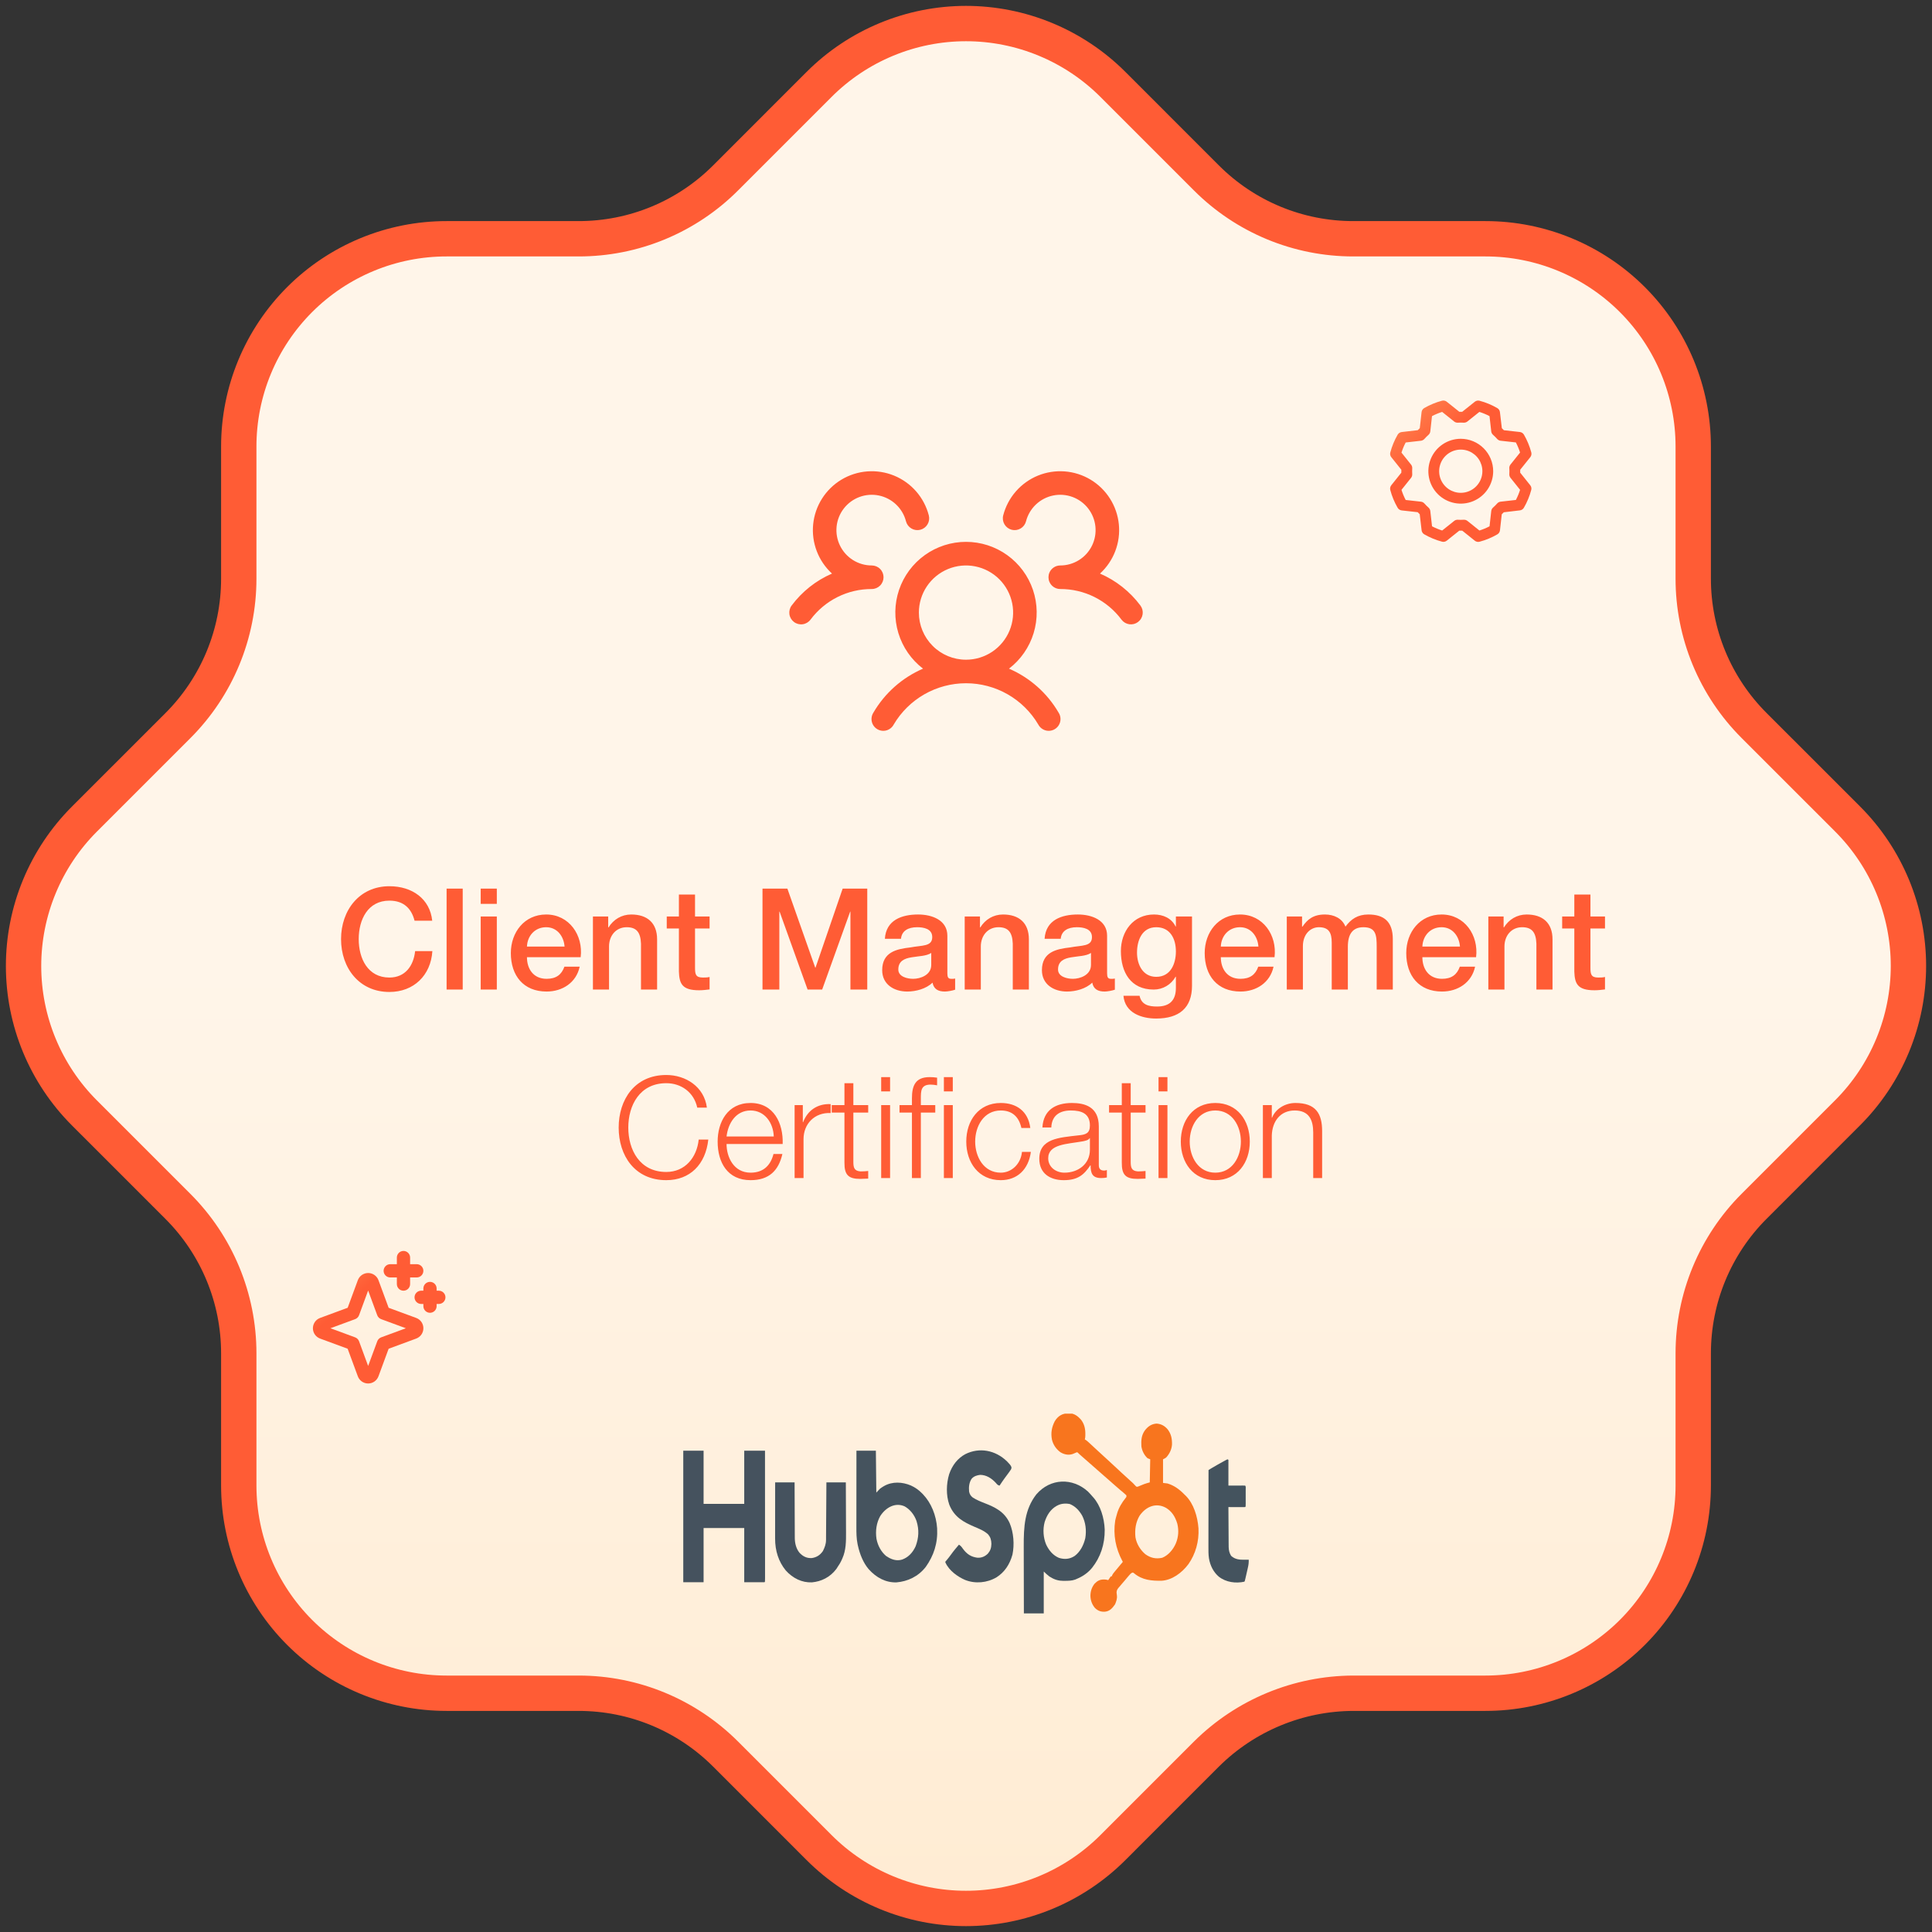 <svg xmlns="http://www.w3.org/2000/svg" width="164" height="164" viewBox="0 0 164 164" fill="none"><rect x="0" y="0" width="164" height="164" fill="#333333" stroke="none"/><path d="M148.896 102.4L156.834 94.462C158.472 92.824 159.771 90.88 160.657 88.74C161.544 86.601 162 84.307 162 81.991C162 79.675 161.544 77.382 160.657 75.242C159.771 73.102 158.472 71.158 156.834 69.52L148.896 61.583C147.257 59.946 145.957 58.002 145.071 55.862C144.185 53.722 143.73 51.428 143.732 49.112V37.903C143.732 33.226 141.874 28.741 138.567 25.433C135.259 22.126 130.774 20.268 126.097 20.268H114.879C112.563 20.27 110.269 19.815 108.129 18.929C105.989 18.043 104.045 16.743 102.408 15.104L94.471 7.166C92.833 5.528 90.889 4.229 88.749 3.343C86.609 2.456 84.316 2 82 2C79.684 2 77.391 2.456 75.251 3.343C73.111 4.229 71.167 5.528 69.529 7.166L61.592 15.104C59.955 16.743 58.011 18.043 55.871 18.929C53.731 19.815 51.437 20.27 49.121 20.268H37.912C35.596 20.267 33.301 20.722 31.161 21.608C29.02 22.494 27.075 23.792 25.436 25.43C23.798 27.068 22.498 29.012 21.611 31.152C20.724 33.293 20.268 35.587 20.268 37.903V49.121C20.268 53.805 18.41 58.285 15.104 61.592L7.166 69.529C5.528 71.167 4.229 73.111 3.343 75.251C2.456 77.391 2 79.684 2 82C2 84.316 2.456 86.609 3.343 88.749C4.229 90.889 5.528 92.833 7.166 94.471L15.104 102.408C18.41 105.715 20.268 110.195 20.268 114.879V126.097C20.268 130.774 22.126 135.26 25.433 138.567C28.741 141.874 33.226 143.732 37.903 143.732H49.121C53.805 143.732 58.285 145.59 61.592 148.896L69.529 156.834C71.167 158.472 73.111 159.771 75.251 160.657C77.391 161.544 79.684 162 82 162C84.316 162 86.609 161.544 88.749 160.657C90.889 159.771 92.833 158.472 94.471 156.834L102.408 148.896C105.725 145.602 110.205 143.747 114.879 143.732H126.097C130.774 143.732 135.259 141.874 138.567 138.567C141.874 135.26 143.732 130.774 143.732 126.097V114.879C143.732 110.195 145.59 105.706 148.896 102.4Z" fill="url(#paint0_linear_452_125)" stroke="#FF5C35" stroke-width="3" stroke-linecap="round" stroke-linejoin="round"></path><g clip-path="url(#clip0_452_125)"><path d="M35.328 111.874L32.99 111.012L32.127 108.672C32.06 108.493 31.941 108.338 31.784 108.229C31.628 108.12 31.441 108.061 31.25 108.061C31.059 108.061 30.873 108.12 30.716 108.229C30.56 108.338 30.44 108.493 30.374 108.672L29.512 111.012L27.172 111.874C26.993 111.94 26.838 112.059 26.729 112.216C26.62 112.373 26.561 112.559 26.561 112.75C26.561 112.941 26.62 113.127 26.729 113.284C26.838 113.441 26.993 113.56 27.172 113.626L29.51 114.488L30.374 116.828C30.44 117.007 30.56 117.162 30.716 117.271C30.873 117.38 31.059 117.439 31.25 117.439C31.441 117.439 31.628 117.38 31.784 117.271C31.941 117.162 32.06 117.007 32.127 116.828L32.989 114.49L35.328 113.626C35.508 113.56 35.662 113.441 35.772 113.284C35.881 113.127 35.939 112.941 35.939 112.75C35.939 112.559 35.881 112.373 35.772 112.216C35.662 112.059 35.508 111.94 35.328 111.874ZM32.358 113.522C32.281 113.55 32.212 113.595 32.154 113.652C32.097 113.71 32.052 113.779 32.024 113.855L31.25 115.951L30.478 113.855C30.45 113.779 30.406 113.71 30.348 113.652C30.291 113.595 30.221 113.55 30.145 113.522L28.05 112.75L30.145 111.978C30.221 111.95 30.291 111.905 30.348 111.848C30.406 111.79 30.45 111.721 30.478 111.645L31.25 109.549L32.022 111.645C32.05 111.721 32.095 111.79 32.152 111.848C32.21 111.905 32.279 111.95 32.356 111.978L34.451 112.75L32.358 113.522ZM32.563 107.875C32.563 107.726 32.622 107.583 32.728 107.477C32.833 107.372 32.976 107.312 33.125 107.312H33.688V106.75C33.688 106.601 33.747 106.458 33.853 106.352C33.958 106.247 34.101 106.188 34.25 106.188C34.4 106.188 34.543 106.247 34.648 106.352C34.754 106.458 34.813 106.601 34.813 106.75V107.312H35.375C35.525 107.312 35.668 107.372 35.773 107.477C35.879 107.583 35.938 107.726 35.938 107.875C35.938 108.024 35.879 108.167 35.773 108.273C35.668 108.378 35.525 108.438 35.375 108.438H34.813V109C34.813 109.149 34.754 109.292 34.648 109.398C34.543 109.503 34.4 109.562 34.25 109.562C34.101 109.562 33.958 109.503 33.853 109.398C33.747 109.292 33.688 109.149 33.688 109V108.438H33.125C32.976 108.438 32.833 108.378 32.728 108.273C32.622 108.167 32.563 108.024 32.563 107.875ZM37.813 110.125C37.813 110.274 37.754 110.417 37.648 110.523C37.543 110.628 37.4 110.688 37.25 110.688H37.063V110.875C37.063 111.024 37.004 111.167 36.898 111.273C36.793 111.378 36.65 111.438 36.5 111.438C36.351 111.438 36.208 111.378 36.103 111.273C35.997 111.167 35.938 111.024 35.938 110.875V110.688H35.75C35.601 110.688 35.458 110.628 35.353 110.523C35.247 110.417 35.188 110.274 35.188 110.125C35.188 109.976 35.247 109.833 35.353 109.727C35.458 109.622 35.601 109.562 35.75 109.562H35.938V109.375C35.938 109.226 35.997 109.083 36.103 108.977C36.208 108.872 36.351 108.812 36.5 108.812C36.65 108.812 36.793 108.872 36.898 108.977C37.004 109.083 37.063 109.226 37.063 109.375V109.562H37.25C37.4 109.562 37.543 109.622 37.648 109.727C37.754 109.833 37.813 109.976 37.813 110.125Z" fill="url(#paint1_radial_452_125)"></path></g><path d="M123.999 37.247C123.455 37.247 122.923 37.409 122.47 37.711C122.018 38.013 121.665 38.443 121.457 38.946C121.248 39.449 121.194 40.002 121.3 40.536C121.406 41.07 121.668 41.56 122.053 41.945C122.438 42.33 122.928 42.592 123.462 42.698C123.996 42.804 124.549 42.75 125.052 42.541C125.555 42.333 125.985 41.98 126.287 41.528C126.59 41.075 126.751 40.543 126.751 39.999C126.75 39.27 126.46 38.57 125.944 38.054C125.428 37.538 124.729 37.248 123.999 37.247ZM123.999 41.834C123.636 41.834 123.282 41.726 122.98 41.525C122.678 41.323 122.443 41.036 122.304 40.701C122.165 40.366 122.129 39.997 122.2 39.641C122.271 39.285 122.445 38.959 122.702 38.702C122.958 38.445 123.285 38.271 123.641 38.2C123.997 38.129 124.366 38.165 124.701 38.304C125.036 38.443 125.323 38.678 125.525 38.98C125.726 39.282 125.834 39.636 125.834 39.999C125.834 40.486 125.64 40.952 125.296 41.296C124.952 41.64 124.486 41.834 123.999 41.834ZM129.044 40.123C129.047 40.04 129.047 39.958 129.044 39.875L129.9 38.807C129.944 38.751 129.976 38.685 129.99 38.614C130.005 38.544 130.003 38.471 129.984 38.402C129.844 37.875 129.634 37.369 129.361 36.897C129.325 36.835 129.275 36.783 129.215 36.744C129.156 36.705 129.088 36.68 129.017 36.672L127.657 36.52C127.6 36.461 127.543 36.403 127.485 36.348L127.324 34.985C127.316 34.914 127.291 34.846 127.252 34.786C127.213 34.727 127.16 34.677 127.098 34.641C126.627 34.368 126.12 34.158 125.594 34.018C125.524 33.999 125.451 33.998 125.381 34.012C125.311 34.027 125.245 34.058 125.189 34.103L124.123 34.954C124.04 34.954 123.958 34.954 123.875 34.954L122.807 34.1C122.751 34.056 122.685 34.025 122.614 34.01C122.544 33.995 122.471 33.997 122.402 34.016C121.875 34.156 121.369 34.366 120.897 34.639C120.835 34.675 120.783 34.725 120.744 34.785C120.704 34.844 120.68 34.912 120.672 34.983L120.52 36.346C120.461 36.402 120.403 36.46 120.348 36.517L118.985 36.674C118.914 36.682 118.846 36.707 118.786 36.746C118.727 36.785 118.677 36.838 118.641 36.9C118.368 37.372 118.158 37.878 118.018 38.405C117.999 38.474 117.997 38.547 118.012 38.617C118.027 38.688 118.058 38.754 118.103 38.809L118.954 39.875C118.954 39.958 118.954 40.04 118.954 40.123L118.1 41.192C118.056 41.248 118.024 41.314 118.01 41.384C117.995 41.454 117.997 41.527 118.016 41.596C118.156 42.123 118.366 42.63 118.639 43.101C118.675 43.163 118.725 43.216 118.785 43.255C118.844 43.294 118.912 43.318 118.983 43.327L120.343 43.478C120.4 43.538 120.457 43.595 120.515 43.65L120.674 45.013C120.682 45.084 120.707 45.152 120.746 45.212C120.785 45.272 120.838 45.322 120.9 45.357C121.372 45.63 121.878 45.84 122.405 45.98C122.474 45.999 122.547 46.001 122.617 45.986C122.688 45.971 122.753 45.94 122.81 45.895L123.875 45.044C123.958 45.047 124.04 45.047 124.123 45.044L125.192 45.9C125.248 45.944 125.314 45.975 125.384 45.99C125.454 46.005 125.527 46.003 125.596 45.984C126.123 45.844 126.63 45.635 127.101 45.361C127.163 45.325 127.216 45.275 127.255 45.215C127.294 45.156 127.318 45.088 127.327 45.017L127.478 43.657C127.538 43.6 127.595 43.543 127.65 43.485L129.013 43.324C129.084 43.316 129.152 43.291 129.212 43.252C129.272 43.213 129.321 43.16 129.357 43.098C129.631 42.627 129.84 42.12 129.98 41.593C129.999 41.524 130.001 41.451 129.986 41.381C129.971 41.311 129.94 41.245 129.895 41.189L129.044 40.123ZM128.121 39.75C128.131 39.916 128.131 40.082 128.121 40.248C128.114 40.361 128.15 40.473 128.221 40.562L129.034 41.579C128.941 41.875 128.822 42.163 128.677 42.439L127.382 42.585C127.269 42.598 127.165 42.652 127.089 42.737C126.979 42.861 126.861 42.978 126.737 43.089C126.652 43.164 126.598 43.268 126.586 43.381L126.442 44.676C126.167 44.82 125.879 44.94 125.582 45.033L124.565 44.219C124.484 44.154 124.383 44.119 124.278 44.119H124.251C124.085 44.129 123.919 44.129 123.753 44.119C123.64 44.112 123.528 44.148 123.439 44.219L122.42 45.033C122.123 44.939 121.835 44.82 121.56 44.676L121.413 43.382C121.4 43.269 121.347 43.165 121.262 43.089C121.137 42.979 121.02 42.861 120.91 42.737C120.834 42.652 120.73 42.598 120.617 42.586L119.323 42.441C119.178 42.166 119.059 41.878 118.966 41.581L119.779 40.564C119.85 40.476 119.886 40.364 119.879 40.25C119.869 40.084 119.869 39.918 119.879 39.753C119.886 39.639 119.85 39.527 119.779 39.438L118.966 38.42C119.059 38.123 119.178 37.835 119.323 37.56L120.617 37.413C120.729 37.4 120.834 37.346 120.909 37.262C121.019 37.138 121.137 37.02 121.261 36.91C121.346 36.834 121.4 36.73 121.413 36.617L121.557 35.323C121.832 35.178 122.12 35.059 122.417 34.965L123.434 35.779C123.523 35.85 123.635 35.886 123.748 35.879C123.914 35.869 124.08 35.869 124.246 35.879C124.359 35.886 124.471 35.85 124.56 35.779L125.579 34.965C125.875 35.059 126.163 35.178 126.439 35.323L126.585 36.617C126.598 36.73 126.652 36.834 126.737 36.909C126.861 37.019 126.978 37.137 127.089 37.261C127.164 37.346 127.268 37.4 127.381 37.412L128.676 37.556C128.82 37.832 128.939 38.12 129.033 38.416L128.219 39.433C128.148 39.523 128.112 39.636 128.119 39.75H128.121Z" fill="url(#paint2_radial_452_125)"></path><path d="M96.6 52.8C96.495 52.879 96.376 52.936 96.249 52.969C96.121 53.001 95.989 53.008 95.859 52.99C95.729 52.971 95.604 52.927 95.491 52.861C95.378 52.794 95.279 52.705 95.2 52.6C94.598 51.79 93.813 51.133 92.91 50.681C92.007 50.229 91.01 49.996 90 50C89.804 50 89.612 49.942 89.448 49.833C89.284 49.725 89.156 49.57 89.079 49.389C89.027 49.266 89.001 49.134 89.001 49C89.001 48.867 89.027 48.734 89.079 48.611C89.156 48.43 89.284 48.276 89.448 48.167C89.612 48.058 89.804 48 90 48C90.561 48 91.111 47.843 91.587 47.546C92.064 47.249 92.447 46.824 92.694 46.321C92.941 45.817 93.042 45.254 92.985 44.696C92.928 44.137 92.715 43.606 92.372 43.163C92.028 42.719 91.567 42.381 91.041 42.186C90.514 41.992 89.944 41.949 89.395 42.062C88.845 42.175 88.338 42.44 87.932 42.827C87.525 43.214 87.236 43.707 87.095 44.25C87.062 44.377 87.005 44.497 86.926 44.602C86.847 44.707 86.748 44.795 86.635 44.862C86.522 44.928 86.397 44.972 86.266 44.991C86.136 45.009 86.004 45.002 85.877 44.969C85.749 44.936 85.63 44.878 85.525 44.799C85.42 44.72 85.332 44.621 85.265 44.508C85.198 44.395 85.154 44.27 85.136 44.14C85.118 44.01 85.125 43.877 85.158 43.75C85.353 42.997 85.72 42.299 86.232 41.713C86.744 41.127 87.385 40.668 88.105 40.373C88.826 40.079 89.605 39.956 90.38 40.016C91.156 40.075 91.907 40.315 92.575 40.715C93.241 41.116 93.806 41.667 94.222 42.325C94.639 42.982 94.896 43.727 94.974 44.501C95.052 45.276 94.948 46.057 94.67 46.784C94.393 47.511 93.949 48.163 93.375 48.689C94.735 49.278 95.917 50.212 96.804 51.399C96.883 51.504 96.94 51.624 96.973 51.751C97.005 51.879 97.012 52.011 96.993 52.142C96.974 52.272 96.93 52.397 96.862 52.51C96.795 52.623 96.706 52.721 96.6 52.8ZM89.865 60.5C89.938 60.614 89.986 60.741 90.008 60.874C90.03 61.007 90.025 61.143 89.993 61.274C89.961 61.405 89.902 61.529 89.822 61.636C89.741 61.744 89.639 61.835 89.522 61.902C89.405 61.97 89.276 62.013 89.142 62.029C89.008 62.045 88.872 62.035 88.743 61.997C88.613 61.959 88.493 61.896 88.388 61.81C88.284 61.725 88.198 61.62 88.135 61.5C87.505 60.433 86.608 59.549 85.532 58.935C84.457 58.321 83.239 57.998 82 57.998C80.762 57.998 79.544 58.321 78.468 58.935C77.392 59.549 76.495 60.433 75.865 61.5C75.803 61.62 75.717 61.725 75.612 61.81C75.508 61.896 75.387 61.959 75.258 61.997C75.128 62.035 74.993 62.045 74.859 62.029C74.725 62.013 74.596 61.97 74.479 61.902C74.362 61.835 74.26 61.744 74.179 61.636C74.098 61.529 74.04 61.405 74.008 61.274C73.976 61.143 73.971 61.007 73.993 60.874C74.014 60.741 74.063 60.614 74.135 60.5C75.105 58.834 76.583 57.523 78.353 56.76C77.357 55.998 76.625 54.942 76.26 53.742C75.895 52.542 75.915 51.258 76.318 50.07C76.72 48.883 77.485 47.851 78.504 47.12C79.523 46.389 80.746 45.996 82 45.996C83.255 45.996 84.477 46.389 85.496 47.12C86.516 47.851 87.281 48.883 87.683 50.07C88.085 51.258 88.106 52.542 87.741 53.742C87.376 54.942 86.644 55.998 85.648 56.76C87.418 57.523 88.896 58.834 89.865 60.5ZM82 56C82.791 56 83.565 55.765 84.223 55.326C84.88 54.886 85.393 54.262 85.696 53.531C85.999 52.8 86.078 51.996 85.924 51.22C85.769 50.444 85.388 49.731 84.829 49.172C84.269 48.612 83.557 48.231 82.781 48.077C82.005 47.922 81.201 48.002 80.47 48.304C79.739 48.607 79.114 49.12 78.674 49.778C78.235 50.435 78 51.209 78 52C78 53.061 78.422 54.078 79.172 54.828C79.922 55.579 80.939 56 82 56ZM75 49C75 48.735 74.895 48.48 74.707 48.293C74.52 48.105 74.266 48 74 48C73.439 48 72.889 47.843 72.413 47.546C71.937 47.249 71.554 46.824 71.307 46.321C71.06 45.817 70.959 45.254 71.016 44.696C71.073 44.137 71.285 43.606 71.629 43.163C71.973 42.719 72.434 42.381 72.96 42.186C73.486 41.992 74.056 41.949 74.606 42.062C75.156 42.175 75.662 42.44 76.069 42.827C76.475 43.214 76.765 43.707 76.905 44.25C76.972 44.507 77.137 44.727 77.366 44.862C77.594 44.997 77.867 45.035 78.124 44.969C78.381 44.903 78.601 44.737 78.736 44.508C78.871 44.28 78.909 44.007 78.843 43.75C78.648 42.997 78.28 42.299 77.769 41.713C77.257 41.127 76.615 40.668 75.895 40.373C75.175 40.079 74.396 39.956 73.62 40.016C72.844 40.075 72.093 40.315 71.426 40.715C70.759 41.116 70.195 41.667 69.779 42.325C69.362 42.982 69.105 43.727 69.027 44.501C68.949 45.276 69.053 46.057 69.331 46.784C69.608 47.511 70.052 48.163 70.625 48.689C69.267 49.278 68.086 50.212 67.2 51.399C67.041 51.611 66.973 51.878 67.01 52.14C67.047 52.403 67.188 52.64 67.4 52.799C67.612 52.959 67.879 53.027 68.141 52.99C68.404 52.952 68.641 52.812 68.8 52.6C69.403 51.79 70.188 51.133 71.091 50.681C71.994 50.229 72.991 49.996 74 50C74.266 50 74.52 49.895 74.707 49.707C74.895 49.52 75 49.265 75 49Z" fill="#FF5C35"></path><path d="M36.69 78.156H35.19C34.938 77.16 34.302 76.452 33.054 76.452C31.218 76.452 30.45 78.072 30.45 79.716C30.45 81.36 31.218 82.98 33.054 82.98C34.398 82.98 35.106 81.984 35.238 80.736H36.702C36.57 82.788 35.13 84.204 33.054 84.204C30.498 84.204 28.95 82.176 28.95 79.716C28.95 77.28 30.498 75.228 33.054 75.228C34.998 75.228 36.498 76.308 36.69 78.156ZM37.91 84V75.432H39.278V84H37.91ZM40.805 76.728V75.432H42.173V76.728H40.805ZM40.805 84V77.796H42.173V84H40.805ZM44.731 80.352H47.923C47.863 79.488 47.299 78.708 46.363 78.708C45.415 78.708 44.767 79.428 44.731 80.352ZM49.291 81.252H44.731C44.731 82.224 45.259 83.088 46.399 83.088C47.203 83.088 47.671 82.74 47.911 82.056H49.207C48.919 83.412 47.743 84.168 46.399 84.168C44.443 84.168 43.363 82.824 43.363 80.904C43.363 79.14 44.515 77.628 46.363 77.628C48.319 77.628 49.519 79.392 49.291 81.252ZM50.331 84V77.796H51.627V78.708L51.651 78.732C52.071 78.048 52.767 77.628 53.583 77.628C54.939 77.628 55.779 78.336 55.779 79.74V84H54.411V80.1C54.375 79.128 54.015 78.708 53.199 78.708C52.287 78.708 51.699 79.428 51.699 80.34V84H50.331ZM56.598 78.816V77.796H57.63V75.936H58.998V77.796H60.234V78.816H58.998V82.128C58.998 82.692 59.046 82.98 59.658 82.98C59.85 82.98 60.042 82.98 60.234 82.932V83.988C59.934 84.024 59.646 84.06 59.346 84.06C57.906 84.06 57.666 83.508 57.63 82.476V78.816H56.598ZM64.726 84V75.432H66.838L69.202 82.14H69.226L71.53 75.432H73.618V84H72.19V77.388H72.166L69.79 84H68.554L66.178 77.388H66.154V84H64.726ZM80.418 79.428V82.62C80.418 82.956 80.49 83.088 80.742 83.088H80.886C80.946 83.088 81.006 83.076 81.078 83.064V84.012C80.874 84.084 80.442 84.168 80.214 84.168C79.65 84.168 79.266 83.976 79.158 83.412C78.618 83.94 77.742 84.168 77.01 84.168C75.894 84.168 74.886 83.568 74.886 82.356C74.886 80.808 76.122 80.556 77.274 80.424C78.27 80.232 79.134 80.364 79.134 79.548C79.134 78.828 78.39 78.708 77.85 78.708C77.082 78.708 76.542 79.02 76.482 79.692H75.114C75.21 78.096 76.554 77.628 77.934 77.628C79.146 77.628 80.418 78.12 80.418 79.428ZM79.05 81.912V80.892C78.63 81.168 77.982 81.156 77.37 81.264C76.782 81.36 76.254 81.576 76.254 82.296C76.254 82.92 77.034 83.088 77.514 83.088C78.114 83.088 79.05 82.776 79.05 81.912ZM81.89 84V77.796H83.186V78.708L83.21 78.732C83.63 78.048 84.326 77.628 85.142 77.628C86.498 77.628 87.338 78.336 87.338 79.74V84H85.97V80.1C85.934 79.128 85.574 78.708 84.758 78.708C83.846 78.708 83.258 79.428 83.258 80.34V84H81.89ZM93.977 79.428V82.62C93.977 82.956 94.049 83.088 94.3 83.088H94.445C94.504 83.088 94.564 83.076 94.636 83.064V84.012C94.433 84.084 94.001 84.168 93.772 84.168C93.209 84.168 92.825 83.976 92.716 83.412C92.177 83.94 91.3 84.168 90.569 84.168C89.453 84.168 88.445 83.568 88.445 82.356C88.445 80.808 89.68 80.556 90.832 80.424C91.829 80.232 92.692 80.364 92.692 79.548C92.692 78.828 91.948 78.708 91.409 78.708C90.641 78.708 90.1 79.02 90.04 79.692H88.672C88.769 78.096 90.112 77.628 91.493 77.628C92.704 77.628 93.977 78.12 93.977 79.428ZM92.609 81.912V80.892C92.189 81.168 91.54 81.156 90.928 81.264C90.341 81.36 89.812 81.576 89.812 82.296C89.812 82.92 90.593 83.088 91.073 83.088C91.672 83.088 92.609 82.776 92.609 81.912ZM101.185 77.796V83.676C101.185 85.548 100.105 86.46 98.136 86.46C96.888 86.46 95.496 85.98 95.365 84.528H96.733C96.9 85.308 97.525 85.44 98.221 85.44C99.325 85.44 99.817 84.876 99.817 83.856V82.908H99.793C99.409 83.592 98.701 84 97.933 84C95.965 84 95.148 82.512 95.148 80.736C95.148 79.068 96.192 77.628 97.957 77.628C98.737 77.628 99.445 77.94 99.793 78.648H99.817V77.796H101.185ZM98.148 82.92C99.361 82.92 99.817 81.828 99.817 80.76C99.817 79.692 99.337 78.708 98.148 78.708C96.936 78.708 96.516 79.836 96.516 80.868C96.516 81.876 97.008 82.92 98.148 82.92ZM103.63 80.352H106.822C106.762 79.488 106.198 78.708 105.262 78.708C104.314 78.708 103.666 79.428 103.63 80.352ZM108.19 81.252H103.63C103.63 82.224 104.158 83.088 105.298 83.088C106.102 83.088 106.57 82.74 106.81 82.056H108.106C107.818 83.412 106.642 84.168 105.298 84.168C103.342 84.168 102.262 82.824 102.262 80.904C102.262 79.14 103.414 77.628 105.262 77.628C107.218 77.628 108.418 79.392 108.19 81.252ZM109.23 84V77.796H110.526V78.66H110.562C110.982 78.048 111.474 77.628 112.47 77.628C113.226 77.628 113.934 77.952 114.21 78.66C114.678 78.024 115.242 77.628 116.154 77.628C117.462 77.628 118.23 78.216 118.23 79.716V84H116.862V80.376C116.862 79.38 116.802 78.708 115.734 78.708C114.81 78.708 114.414 79.308 114.414 80.364V84H113.046V80.016C113.046 79.152 112.782 78.708 111.954 78.708C111.246 78.708 110.598 79.296 110.598 80.316V84H109.23ZM120.739 80.352H123.931C123.871 79.488 123.307 78.708 122.371 78.708C121.423 78.708 120.775 79.428 120.739 80.352ZM125.299 81.252H120.739C120.739 82.224 121.267 83.088 122.407 83.088C123.211 83.088 123.679 82.74 123.919 82.056H125.215C124.927 83.412 123.751 84.168 122.407 84.168C120.451 84.168 119.371 82.824 119.371 80.904C119.371 79.14 120.523 77.628 122.371 77.628C124.327 77.628 125.527 79.392 125.299 81.252ZM126.339 84V77.796H127.635V78.708L127.659 78.732C128.079 78.048 128.775 77.628 129.591 77.628C130.947 77.628 131.787 78.336 131.787 79.74V84H130.419V80.1C130.383 79.128 130.023 78.708 129.207 78.708C128.295 78.708 127.707 79.428 127.707 80.34V84H126.339ZM132.606 78.816V77.796H133.638V75.936H135.006V77.796H136.242V78.816H135.006V82.128C135.006 82.692 135.054 82.98 135.666 82.98C135.858 82.98 136.05 82.98 136.242 82.932V83.988C135.942 84.024 135.654 84.06 135.354 84.06C133.914 84.06 133.674 83.508 133.638 82.476V78.816H132.606Z" fill="#FF5C35"></path><path d="M60.005 94.024H59.188C58.901 92.704 57.809 91.948 56.56 91.948C54.292 91.948 53.333 93.844 53.333 95.716C53.333 97.588 54.292 99.484 56.56 99.484C58.145 99.484 59.153 98.26 59.309 96.736H60.124C59.897 98.848 58.565 100.18 56.56 100.18C53.861 100.18 52.517 98.068 52.517 95.716C52.517 93.364 53.861 91.252 56.56 91.252C58.193 91.252 59.776 92.236 60.005 94.024ZM61.674 96.472H65.682C65.646 95.332 64.926 94.264 63.714 94.264C62.466 94.264 61.806 95.344 61.674 96.472ZM66.438 97.108H61.674C61.674 98.212 62.274 99.544 63.714 99.544C64.818 99.544 65.418 98.908 65.658 97.96H66.414C66.09 99.364 65.286 100.18 63.714 100.18C61.746 100.18 60.918 98.668 60.918 96.904C60.918 95.272 61.746 93.628 63.714 93.628C65.694 93.628 66.498 95.368 66.438 97.108ZM67.452 100V93.808H68.148V95.26H68.172C68.556 94.252 69.396 93.676 70.512 93.724V94.48C69.144 94.42 68.208 95.404 68.208 96.7V100H67.452ZM72.438 91.948V93.808H73.698V94.444H72.438V98.62C72.438 99.112 72.51 99.4 73.05 99.436C73.266 99.436 73.482 99.424 73.698 99.4V100.048C73.47 100.048 73.254 100.072 73.026 100.072C72.018 100.072 71.67 99.736 71.682 98.68V94.444H70.602V93.808H71.682V91.948H72.438ZM74.8 92.644V91.432H75.556V92.644H74.8ZM74.8 100V93.808H75.556V100H74.8ZM80.123 92.644V91.432H80.879V92.644H80.123ZM77.411 100V94.444H76.355V93.808H77.411V93.244C77.411 92.176 77.687 91.432 78.911 91.432C79.139 91.432 79.307 91.444 79.547 91.48V92.128C79.343 92.092 79.175 92.068 78.995 92.068C78.167 92.068 78.167 92.608 78.167 93.268V93.808H79.391V94.444H78.167V100H77.411ZM80.123 100V93.808H80.879V100H80.123ZM87.459 95.752H86.703C86.499 94.828 85.947 94.264 84.951 94.264C83.511 94.264 82.779 95.596 82.779 96.904C82.779 98.212 83.511 99.544 84.951 99.544C85.875 99.544 86.655 98.8 86.751 97.78H87.507C87.303 99.28 86.343 100.18 84.951 100.18C83.067 100.18 82.023 98.68 82.023 96.904C82.023 95.128 83.067 93.628 84.951 93.628C86.283 93.628 87.279 94.324 87.459 95.752ZM89.242 95.704H88.486C88.57 94.252 89.566 93.628 90.994 93.628C92.086 93.628 93.274 93.952 93.274 95.62V98.908C93.274 99.208 93.418 99.364 93.718 99.364C93.802 99.364 93.874 99.352 93.958 99.316V99.952C93.778 99.988 93.67 100 93.466 100C92.698 100 92.578 99.556 92.578 98.92H92.554C92.014 99.724 91.498 100.18 90.298 100.18C89.146 100.18 88.222 99.616 88.222 98.368C88.222 96.64 89.914 96.568 91.546 96.376C92.17 96.316 92.518 96.208 92.518 95.536C92.518 94.516 91.798 94.264 90.898 94.264C89.95 94.264 89.278 94.696 89.242 95.704ZM92.518 97.6V96.616H92.494C92.398 96.796 92.062 96.856 91.858 96.892C90.574 97.12 88.978 97.12 88.978 98.32C88.978 99.076 89.638 99.544 90.358 99.544C91.522 99.544 92.518 98.812 92.518 97.6ZM95.981 91.948V93.808H97.24V94.444H95.981V98.62C95.981 99.112 96.052 99.4 96.593 99.436C96.808 99.436 97.025 99.424 97.24 99.4V100.048C97.013 100.048 96.796 100.072 96.569 100.072C95.561 100.072 95.213 99.736 95.225 98.68V94.444H94.144V93.808H95.225V91.948H95.981ZM98.343 92.644V91.432H99.099V92.644H98.343ZM98.343 100V93.808H99.099V100H98.343ZM103.162 94.264C101.722 94.264 100.99 95.596 100.99 96.904C100.99 98.212 101.722 99.544 103.162 99.544C104.602 99.544 105.334 98.212 105.334 96.904C105.334 95.596 104.602 94.264 103.162 94.264ZM103.162 93.628C105.046 93.628 106.09 95.128 106.09 96.904C106.09 98.68 105.046 100.18 103.162 100.18C101.278 100.18 100.234 98.68 100.234 96.904C100.234 95.128 101.278 93.628 103.162 93.628ZM107.202 100V93.808H107.958V94.876H107.982C108.27 94.132 109.086 93.628 109.962 93.628C111.702 93.628 112.23 94.54 112.23 96.016V100H111.474V96.136C111.474 95.08 111.126 94.264 109.902 94.264C108.69 94.264 107.994 95.176 107.958 96.388V100H107.202Z" fill="#FF5C35"></path><g clip-path="url(#clip1_452_125)"><path d="M90.688 119.971C90.738 119.971 90.738 119.971 90.788 119.97C91.185 119.98 91.494 120.201 91.776 120.53C92.028 120.862 92.13 121.241 92.13 121.686C92.13 121.769 92.13 121.769 92.13 121.854C92.126 121.976 92.117 122.073 92.088 122.188C92.119 122.205 92.119 122.205 92.151 122.223C92.25 122.287 92.334 122.362 92.423 122.444C92.442 122.461 92.461 122.479 92.48 122.497C92.549 122.561 92.618 122.625 92.688 122.689C92.779 122.774 92.871 122.859 92.962 122.944C93.03 123.006 93.097 123.069 93.164 123.131C93.398 123.348 93.633 123.563 93.869 123.777C94.108 123.994 94.345 124.213 94.581 124.434C94.75 124.593 94.92 124.751 95.09 124.908C95.123 124.939 95.156 124.97 95.191 125.002C95.46 125.251 95.731 125.499 96.004 125.744C96.033 125.771 96.062 125.797 96.092 125.824C96.119 125.849 96.146 125.874 96.175 125.899C96.244 125.965 96.306 126.034 96.37 126.107C96.468 126.212 96.468 126.212 96.584 126.197C96.762 126.129 96.938 126.057 97.114 125.982C97.273 125.921 97.437 125.878 97.6 125.834C97.612 125.187 97.625 124.54 97.638 123.874C97.526 123.829 97.526 123.829 97.412 123.783C97.147 123.544 96.947 123.178 96.888 122.78C96.86 122.267 96.888 121.86 97.161 121.454C97.442 121.073 97.751 120.873 98.181 120.843C98.56 120.871 98.865 121.027 99.134 121.351C99.415 121.737 99.494 122.106 99.487 122.62C99.454 123.059 99.265 123.414 99.004 123.709C98.912 123.783 98.912 123.783 98.725 123.874C98.725 124.536 98.725 125.198 98.725 125.879C98.849 125.894 98.972 125.909 99.1 125.925C99.662 126.09 100.125 126.429 100.562 126.882C100.594 126.911 100.625 126.94 100.657 126.97C101.321 127.642 101.655 128.709 101.734 129.729C101.793 130.854 101.479 131.92 100.879 132.777C100.303 133.54 99.483 134.123 98.615 134.182C97.774 134.196 96.963 134.14 96.251 133.536C96.178 133.482 96.178 133.482 96.103 133.502C96.012 133.542 95.964 133.59 95.894 133.671C95.869 133.7 95.844 133.728 95.818 133.758C95.792 133.789 95.766 133.82 95.738 133.852C95.711 133.884 95.684 133.916 95.655 133.949C95.598 134.018 95.54 134.086 95.483 134.155C95.395 134.259 95.306 134.361 95.217 134.464C95.161 134.53 95.105 134.597 95.049 134.664C95.022 134.694 94.996 134.724 94.968 134.755C94.859 134.89 94.791 134.976 94.78 135.17C94.789 135.304 94.789 135.304 94.809 135.431C94.847 135.695 94.749 135.956 94.651 136.188C94.409 136.537 94.187 136.767 93.805 136.809C93.47 136.834 93.206 136.749 92.943 136.49C92.701 136.198 92.575 135.874 92.561 135.462C92.568 135.051 92.681 134.736 92.912 134.437C93.141 134.193 93.377 134.076 93.679 134.077C93.714 134.077 93.748 134.077 93.784 134.077C93.885 134.083 93.977 134.101 94.075 134.129C94.09 134.106 94.106 134.083 94.122 134.059C94.142 134.029 94.162 134 94.183 133.969C94.203 133.94 94.223 133.91 94.243 133.879C94.262 133.856 94.281 133.833 94.3 133.81C94.325 133.81 94.35 133.81 94.375 133.81C94.383 133.785 94.392 133.76 94.4 133.734C94.465 133.595 94.553 133.491 94.646 133.38C94.665 133.357 94.684 133.334 94.704 133.31C94.764 133.237 94.825 133.165 94.886 133.092C94.927 133.042 94.968 132.992 95.01 132.943C95.11 132.821 95.211 132.7 95.312 132.579C95.295 132.546 95.277 132.513 95.259 132.479C94.713 131.445 94.477 130.307 94.666 129.077C94.7 128.918 94.739 128.767 94.787 128.614C94.798 128.575 94.808 128.535 94.819 128.495C94.964 127.985 95.243 127.536 95.55 127.155C95.624 127.066 95.624 127.066 95.612 126.928C95.522 126.84 95.432 126.761 95.336 126.683C95.277 126.633 95.218 126.584 95.159 126.535C95.129 126.509 95.098 126.484 95.067 126.458C94.923 126.337 94.781 126.212 94.64 126.087C94.583 126.037 94.527 125.988 94.47 125.938C94.442 125.913 94.414 125.888 94.385 125.863C94.244 125.739 94.103 125.616 93.963 125.492C93.906 125.443 93.85 125.393 93.794 125.344C93.766 125.319 93.738 125.295 93.709 125.27C93.245 124.862 93.245 124.862 92.781 124.455C92.753 124.431 92.725 124.406 92.697 124.381C92.641 124.332 92.585 124.283 92.529 124.234C92.382 124.105 92.235 123.976 92.088 123.847C92.057 123.82 92.026 123.793 91.995 123.765C91.936 123.714 91.877 123.662 91.819 123.611C91.792 123.588 91.766 123.564 91.739 123.54C91.715 123.52 91.692 123.5 91.668 123.479C91.618 123.435 91.57 123.388 91.522 123.341C91.452 123.269 91.452 123.269 91.359 123.296C91.327 123.31 91.295 123.324 91.263 123.338C91.231 123.352 91.199 123.365 91.166 123.379C91.136 123.392 91.106 123.405 91.075 123.418C90.724 123.547 90.339 123.475 90.017 123.275C89.682 123.034 89.404 122.663 89.295 122.203C89.186 121.619 89.278 121.147 89.537 120.638C89.832 120.162 90.209 119.977 90.688 119.971ZM96.737 128.659C96.412 129.201 96.314 129.828 96.384 130.491C96.482 131.083 96.818 131.583 97.218 131.927C97.668 132.256 98.142 132.351 98.659 132.232C99.153 132.034 99.576 131.562 99.815 131.007C100.033 130.476 100.075 129.921 99.939 129.346C99.756 128.724 99.45 128.27 98.956 127.984C98.154 127.547 97.295 127.856 96.737 128.659Z" fill="#F8751E"></path><path d="M58 123.145C58.569 123.145 59.139 123.145 59.725 123.145C59.725 124.634 59.725 126.123 59.725 127.657C60.864 127.657 62.002 127.657 63.175 127.657C63.175 126.168 63.175 124.679 63.175 123.145C63.757 123.145 64.338 123.145 64.938 123.145C64.938 124.561 64.939 125.977 64.939 127.393C64.939 127.56 64.939 127.727 64.94 127.894C64.94 127.943 64.94 127.943 64.94 127.994C64.94 128.533 64.94 129.072 64.94 129.611C64.941 130.164 64.941 130.717 64.941 131.269C64.941 131.611 64.941 131.952 64.942 132.293C64.942 132.554 64.942 132.816 64.942 133.077C64.942 133.185 64.942 133.292 64.942 133.4C64.942 133.546 64.942 133.692 64.942 133.838C64.942 133.902 64.942 133.902 64.942 133.968C64.942 134.26 64.942 134.26 64.9 134.311C64.331 134.311 63.761 134.311 63.175 134.311C63.175 132.792 63.175 131.273 63.175 129.708C62.036 129.708 60.898 129.708 59.725 129.708C59.725 131.227 59.725 132.746 59.725 134.311C59.156 134.311 58.587 134.311 58 134.311C58 130.626 58 126.941 58 123.145Z" fill="#45525E"></path><path d="M92.35 126.609C92.48 126.739 92.603 126.877 92.725 127.019C92.751 127.047 92.777 127.075 92.803 127.104C93.414 127.79 93.736 128.85 93.775 129.841C93.789 131.088 93.414 132.192 92.699 133.089C92.32 133.546 91.877 133.831 91.375 134.038C91.339 134.053 91.303 134.069 91.266 134.085C90.98 134.186 90.694 134.188 90.398 134.191C90.357 134.192 90.316 134.193 90.274 134.193C89.889 134.191 89.537 134.103 89.193 133.889C89.152 133.865 89.112 133.84 89.07 133.815C88.904 133.694 88.753 133.544 88.6 133.4C88.6 134.573 88.6 135.746 88.6 136.954C88.043 136.954 87.486 136.954 86.913 136.954C86.91 136.044 86.908 135.134 86.907 134.223C86.906 133.8 86.905 133.377 86.904 132.954C86.903 132.585 86.902 132.216 86.902 131.847C86.902 131.652 86.902 131.457 86.901 131.262C86.894 129.598 86.976 128.13 87.972 126.851C89.163 125.469 91.044 125.425 92.35 126.609ZM89.763 127.794C89.73 127.811 89.697 127.828 89.663 127.846C89.172 128.137 88.868 128.6 88.675 129.206C88.509 129.833 88.56 130.529 88.804 131.112C89.055 131.643 89.407 132.036 89.887 132.24C90.352 132.388 90.798 132.358 91.225 132.078C91.683 131.731 91.976 131.198 92.125 130.574C92.238 129.908 92.157 129.239 91.863 128.66C91.597 128.192 91.266 127.86 90.819 127.674C90.472 127.601 90.087 127.622 89.763 127.794Z" fill="#44535E"></path><path d="M72.7 123.145C73.244 123.145 73.789 123.145 74.35 123.145C74.362 124.318 74.374 125.491 74.387 126.7C74.486 126.594 74.585 126.489 74.687 126.381C74.782 126.309 74.871 126.246 74.971 126.187C74.997 126.172 75.023 126.156 75.049 126.141C75.756 125.741 76.594 125.791 77.318 126.096C77.665 126.253 77.964 126.457 78.25 126.745C78.282 126.778 78.314 126.81 78.348 126.844C79.044 127.573 79.474 128.62 79.549 129.733C79.618 131 79.26 132.052 78.59 133C77.944 133.838 77.032 134.242 76.106 134.321C75.202 134.353 74.387 133.931 73.729 133.19C73.272 132.65 72.982 131.92 72.819 131.18C72.811 131.145 72.804 131.11 72.796 131.074C72.694 130.584 72.694 130.094 72.695 129.592C72.695 129.521 72.695 129.451 72.695 129.38C72.695 129.19 72.696 128.999 72.696 128.809C72.696 128.61 72.696 128.41 72.696 128.211C72.696 127.834 72.697 127.457 72.697 127.081C72.698 126.651 72.698 126.222 72.698 125.793C72.698 124.91 72.699 124.027 72.7 123.145ZM74.723 128.686C74.397 129.266 74.301 129.938 74.401 130.626C74.514 131.217 74.803 131.729 75.212 132.078C75.645 132.374 76.091 132.535 76.581 132.385C77.085 132.202 77.467 131.82 77.725 131.257C77.993 130.532 78.032 129.864 77.8 129.115C77.61 128.569 77.234 128.116 76.792 127.87C76.023 127.521 75.219 127.929 74.723 128.686Z" fill="#45535E"></path><path d="M85.487 124.056C85.788 124.377 85.788 124.377 85.861 124.555C85.863 124.705 85.796 124.771 85.717 124.882C85.67 124.949 85.67 124.949 85.622 125.017C85.507 125.175 85.39 125.332 85.273 125.489C85.126 125.689 84.988 125.898 84.85 126.107C84.712 126.081 84.648 126.014 84.55 125.896C84.175 125.479 83.715 125.196 83.2 125.196C82.938 125.227 82.657 125.305 82.467 125.541C82.266 125.858 82.227 126.218 82.262 126.609C82.31 126.848 82.403 126.982 82.572 127.116C82.898 127.33 83.253 127.468 83.605 127.606C84.434 127.93 85.27 128.313 85.711 129.302C86.042 130.092 86.123 131.105 85.943 131.967C85.705 132.824 85.26 133.462 84.599 133.887C83.789 134.369 82.785 134.455 81.925 134.116C81.326 133.858 80.586 133.356 80.263 132.656C80.251 132.618 80.251 132.618 80.237 132.579C80.261 132.55 80.285 132.522 80.31 132.492C80.529 132.23 80.529 132.23 80.734 131.952C80.941 131.658 81.174 131.392 81.4 131.121C81.549 131.203 81.635 131.321 81.74 131.471C82.087 131.945 82.449 132.16 82.97 132.229C83.301 132.247 83.596 132.138 83.854 131.884C84.067 131.632 84.145 131.416 84.156 131.052C84.146 130.716 84.079 130.488 83.882 130.252C83.532 129.924 83.09 129.765 82.679 129.586C81.808 129.207 81.004 128.794 80.579 127.72C80.3 126.917 80.325 125.954 80.568 125.144C80.832 124.365 81.307 123.778 81.943 123.436C83.132 122.843 84.488 123.085 85.487 124.056Z" fill="#45535D"></path><path d="M65.8 125.834C66.345 125.834 66.889 125.834 67.45 125.834C67.451 125.986 67.451 126.138 67.451 126.294C67.453 126.798 67.455 127.301 67.457 127.804C67.459 128.109 67.46 128.415 67.46 128.72C67.461 129.014 67.462 129.309 67.464 129.603C67.465 129.716 67.465 129.828 67.465 129.94C67.465 130.098 67.466 130.255 67.467 130.413C67.467 130.459 67.467 130.505 67.467 130.552C67.472 131.023 67.588 131.463 67.863 131.804C68.171 132.136 68.505 132.282 68.917 132.257C69.297 132.199 69.6 132.027 69.85 131.668C70.002 131.366 70.116 131.079 70.119 130.723C70.119 130.679 70.119 130.636 70.12 130.592C70.12 130.545 70.12 130.498 70.12 130.449C70.121 130.399 70.121 130.349 70.121 130.298C70.123 130.133 70.124 129.969 70.124 129.804C70.125 129.69 70.126 129.576 70.127 129.461C70.129 129.191 70.13 128.922 70.132 128.652C70.134 128.314 70.136 127.977 70.139 127.639C70.143 127.037 70.147 126.436 70.15 125.834C70.695 125.834 71.239 125.834 71.8 125.834C71.804 126.51 71.806 127.186 71.808 127.862C71.809 128.175 71.81 128.489 71.811 128.803C71.813 129.107 71.814 129.41 71.814 129.714C71.815 129.829 71.815 129.944 71.816 130.06C71.821 130.828 71.819 131.591 71.507 132.283C71.488 132.328 71.488 132.328 71.468 132.373C71.361 132.615 71.236 132.828 71.088 133.035C71.059 133.081 71.03 133.127 71.001 133.174C70.455 133.899 69.709 134.248 68.917 134.321C68.088 134.354 67.305 133.985 66.695 133.303C66.091 132.559 65.793 131.642 65.796 130.604C65.796 130.553 65.796 130.501 65.796 130.448C65.796 130.278 65.796 130.108 65.796 129.937C65.797 129.819 65.797 129.701 65.797 129.583C65.797 129.304 65.797 129.025 65.797 128.746C65.798 128.429 65.798 128.111 65.798 127.793C65.799 127.14 65.799 126.487 65.8 125.834Z" fill="#45525E"></path><path d="M104.2 123.874C104.225 123.889 104.249 123.904 104.275 123.92C104.275 124.642 104.275 125.363 104.275 126.107C104.742 126.105 104.742 126.105 105.209 126.103C105.268 126.103 105.326 126.103 105.384 126.103C105.415 126.103 105.446 126.102 105.477 126.102C105.551 126.102 105.626 126.104 105.7 126.107C105.769 126.191 105.742 126.309 105.743 126.421C105.742 126.477 105.742 126.477 105.742 126.535C105.742 126.573 105.742 126.611 105.742 126.651C105.742 126.732 105.742 126.813 105.742 126.894C105.742 127.018 105.742 127.143 105.742 127.267C105.742 127.346 105.742 127.424 105.742 127.503C105.742 127.541 105.742 127.578 105.743 127.617C105.742 127.88 105.742 127.88 105.7 127.93C105.594 127.934 105.49 127.936 105.384 127.935C105.353 127.935 105.321 127.935 105.289 127.935C105.187 127.934 105.086 127.934 104.985 127.933C104.916 127.933 104.848 127.933 104.78 127.933C104.611 127.932 104.443 127.931 104.275 127.93C104.277 128.399 104.28 128.869 104.284 129.338C104.285 129.555 104.287 129.773 104.288 129.991C104.289 130.202 104.29 130.412 104.292 130.622C104.293 130.702 104.293 130.783 104.293 130.863C104.294 130.975 104.295 131.088 104.296 131.2C104.296 131.233 104.296 131.266 104.296 131.3C104.3 131.588 104.357 131.832 104.502 132.066C104.842 132.382 105.229 132.404 105.641 132.4C105.693 132.399 105.693 132.399 105.746 132.399C105.831 132.399 105.915 132.398 106 132.397C106.008 132.637 105.981 132.845 105.927 133.074C105.916 133.124 105.916 133.124 105.905 133.174C105.889 133.243 105.874 133.311 105.858 133.38C105.833 133.485 105.809 133.591 105.786 133.697C105.77 133.764 105.755 133.831 105.74 133.898C105.733 133.929 105.725 133.961 105.718 133.994C105.667 134.215 105.667 134.215 105.625 134.265C104.905 134.42 104.084 134.325 103.461 133.838C103.015 133.457 102.729 132.921 102.621 132.268C102.574 131.936 102.577 131.604 102.579 131.269C102.579 131.198 102.579 131.127 102.579 131.056C102.579 130.864 102.579 130.673 102.58 130.482C102.58 130.281 102.58 130.081 102.58 129.88C102.581 129.501 102.581 129.122 102.582 128.743C102.583 128.312 102.583 127.88 102.584 127.448C102.584 126.561 102.586 125.673 102.587 124.786C102.659 124.742 102.731 124.698 102.803 124.654C102.842 124.63 102.882 124.606 102.924 124.581C103.059 124.499 103.195 124.421 103.333 124.344C103.358 124.33 103.383 124.316 103.409 124.302C103.46 124.273 103.512 124.245 103.564 124.216C103.643 124.172 103.723 124.128 103.802 124.083C103.853 124.055 103.903 124.027 103.954 124C103.978 123.986 104.001 123.973 104.026 123.959C104.083 123.928 104.141 123.901 104.2 123.874Z" fill="#44535E"></path></g><defs><linearGradient id="paint0_linear_452_125" x1="81.999" y1="2.001" x2="81.999" y2="162.001" gradientUnits="userSpaceOnUse"><stop offset="0.5" stop-color="#FFF5E9"></stop><stop offset="1" stop-color="#FFECD3"></stop></linearGradient><radialGradient id="paint1_radial_452_125" cx="0" cy="0" r="1" gradientUnits="userSpaceOnUse" gradientTransform="translate(21.77 105.426) rotate(49.068) scale(15.901 140.905)"><stop offset="0.065" stop-color="#FFA766"></stop><stop offset="0.566" stop-color="#FF5C35"></stop></radialGradient><radialGradient id="paint2_radial_452_125" cx="0" cy="0" r="1" gradientUnits="userSpaceOnUse" gradientTransform="translate(112.889 33.188) rotate(49.068) scale(16.959 150.281)"><stop offset="0.065" stop-color="#FFA766"></stop><stop offset="0.566" stop-color="#FF5C35"></stop></radialGradient><clipPath id="clip0_452_125"><rect width="12" height="12" fill="white" transform="translate(26 106)"></rect></clipPath><clipPath id="clip1_452_125"><rect width="48" height="17" fill="white" transform="translate(58 120)"></rect></clipPath></defs></svg>